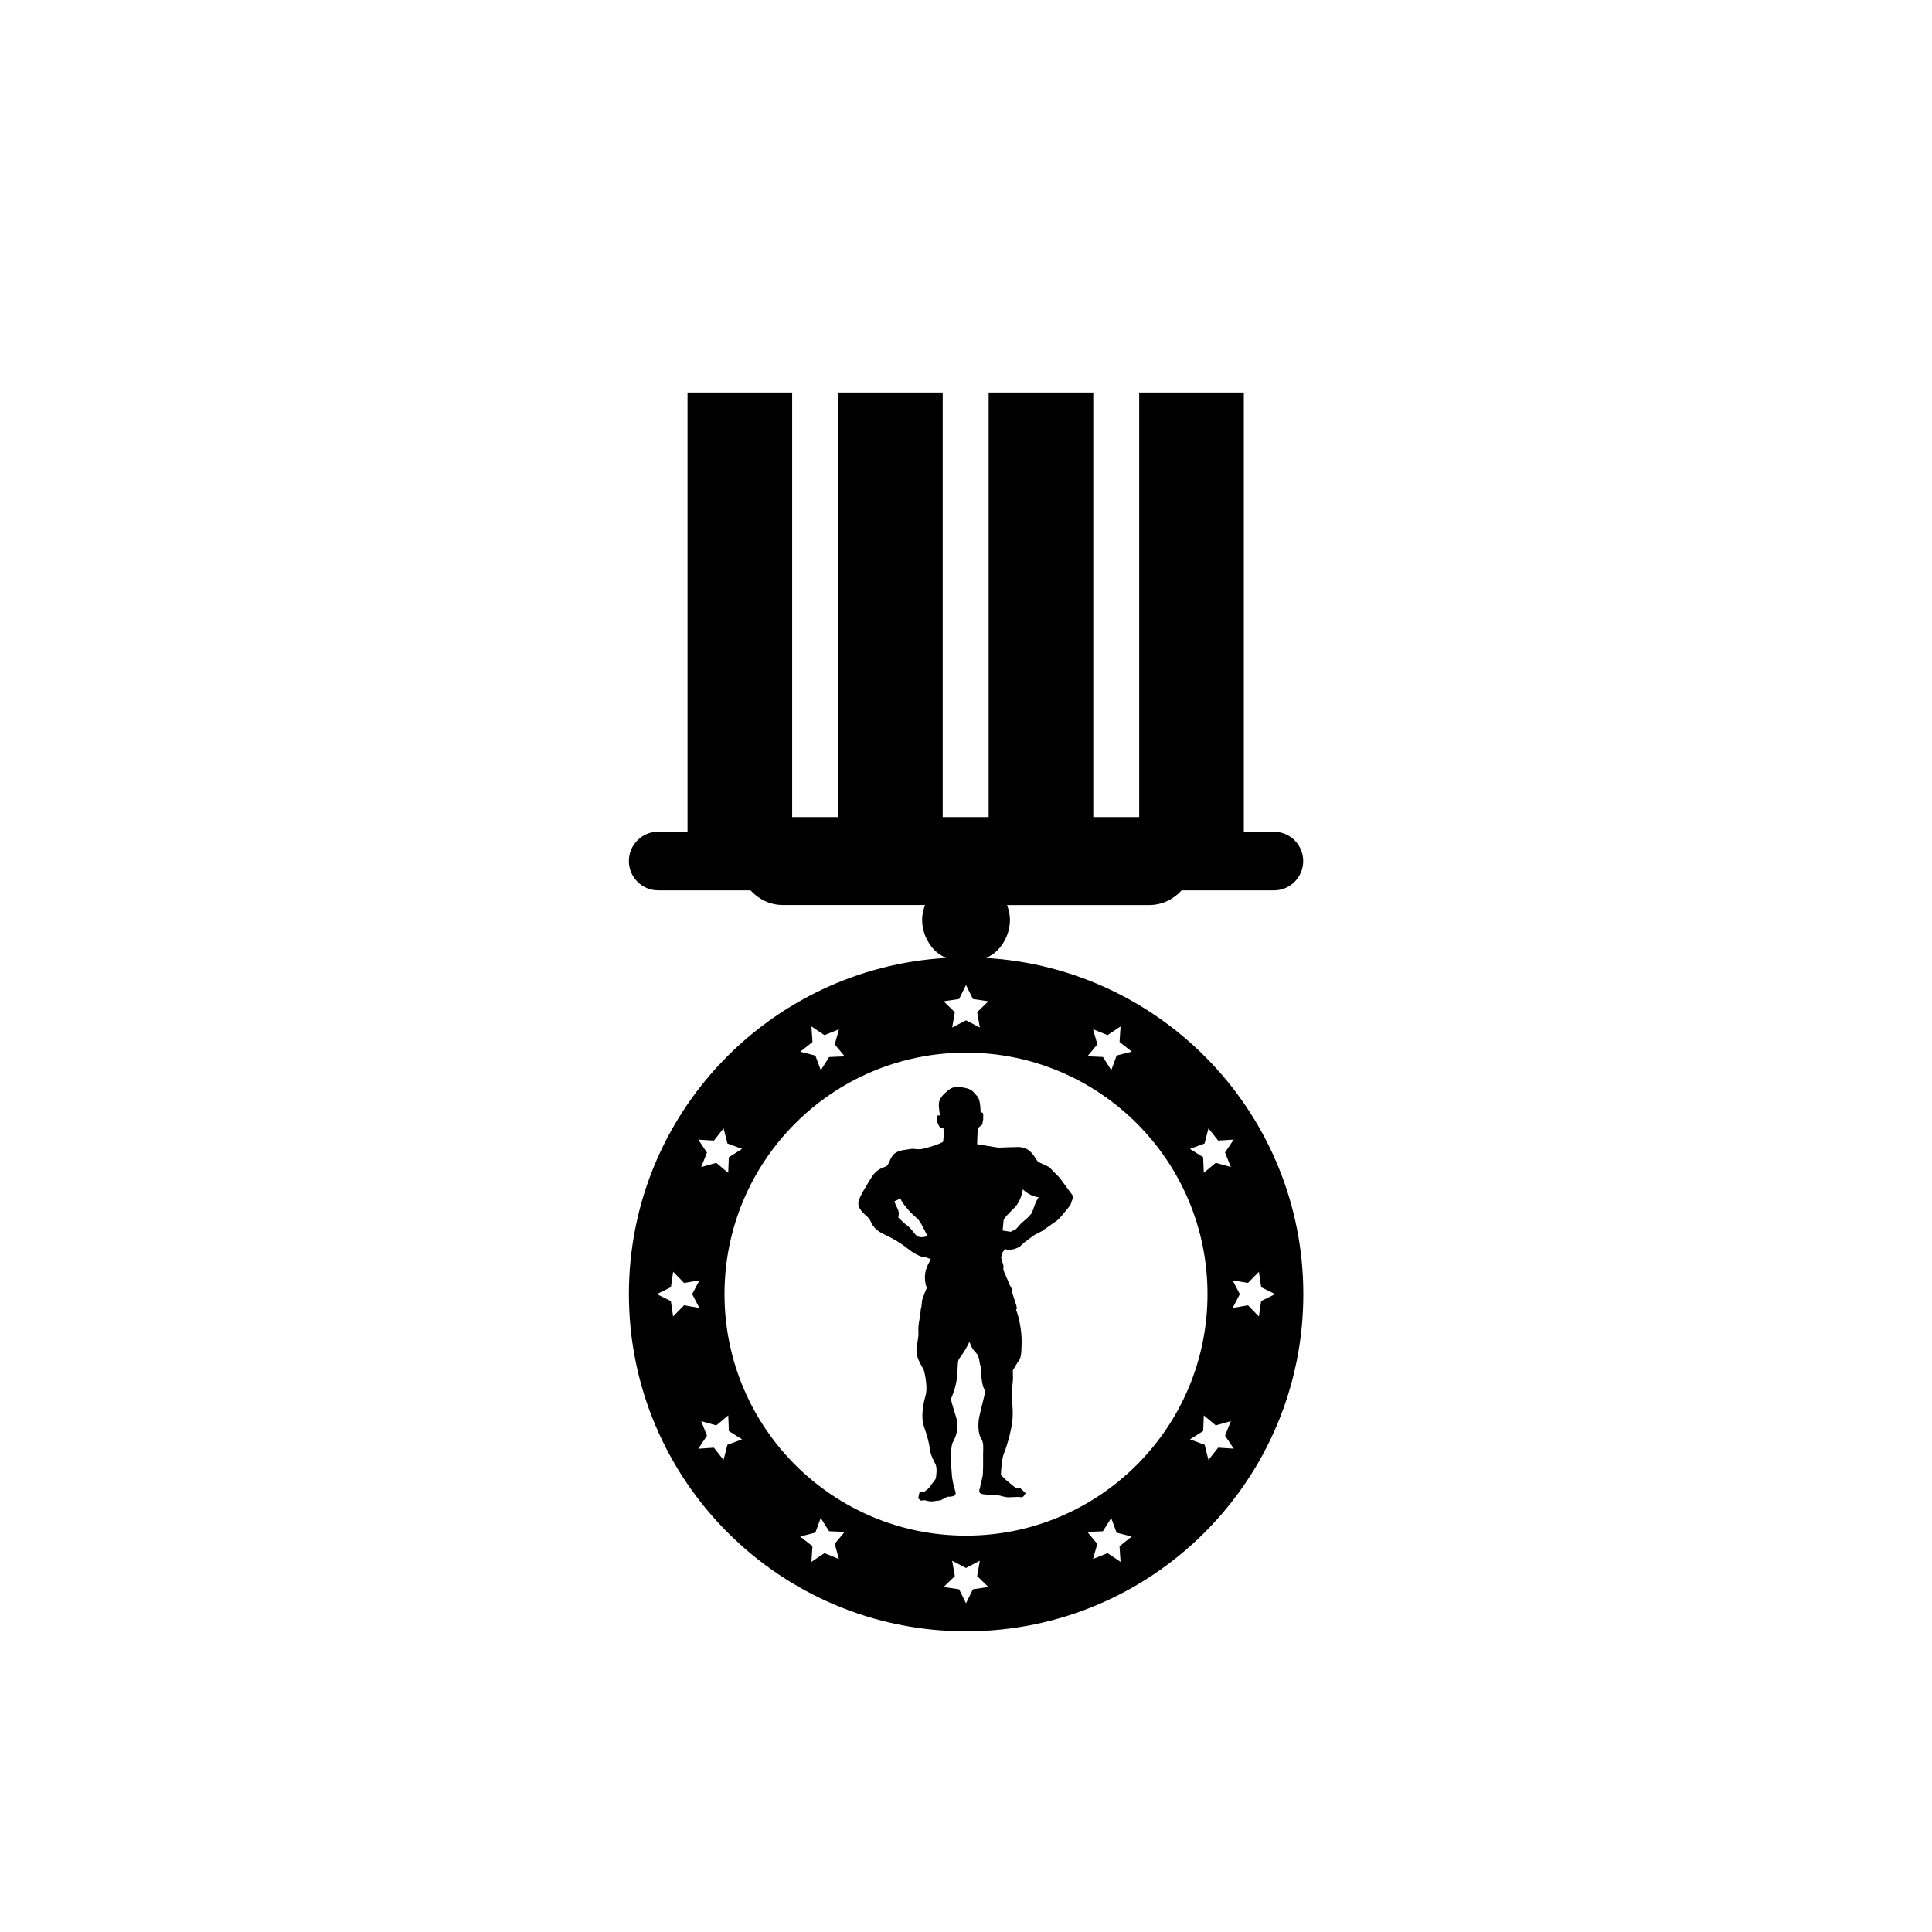 <?xml version="1.0" encoding="utf-8"?>
<!-- Generator: Adobe Illustrator 16.0.0, SVG Export Plug-In . SVG Version: 6.00 Build 0)  -->
<!DOCTYPE svg PUBLIC "-//W3C//DTD SVG 1.1//EN" "http://www.w3.org/Graphics/SVG/1.1/DTD/svg11.dtd">
<svg version="1.1" id="Layer_1" xmlns="http://www.w3.org/2000/svg" xmlns:xlink="http://www.w3.org/1999/xlink" x="0px" y="0px"
	 width="50px" height="50px" viewBox="0 0 50 50" enable-background="new 0 0 50 50" xml:space="preserve">
<g>
	<path d="M25.523,24.792c0.101-0.052,0.2-0.107,0.281-0.188c0.212-0.212,0.334-0.5,0.334-0.804c0-0.129-0.032-0.256-0.076-0.378
		h3.681c0.334,0,0.628-0.15,0.836-0.379h2.39c0.418,0,0.758-0.34,0.758-0.759c0-0.419-0.34-0.759-0.758-0.759h-0.779V10.157h-2.708
		v10.988h-1.188V10.157h-2.708v10.988h-1.189V10.157h-2.708v10.988h-1.188V10.157h-2.708v11.367h-0.76
		c-0.418,0-0.758,0.34-0.758,0.759c0,0.419,0.34,0.759,0.758,0.759h2.39c0.208,0.229,0.502,0.379,0.836,0.379h3.681
		c-0.044,0.122-0.076,0.249-0.076,0.378c0,0.303,0.121,0.592,0.334,0.804c0.081,0.081,0.182,0.137,0.283,0.188
		c-4.575,0.271-8.205,4.057-8.205,8.7c0,4.819,3.907,8.727,8.727,8.727s8.727-3.907,8.727-8.727
		C33.727,28.85,30.098,25.064,25.523,24.792z M28.289,26.638l0.375,0.15L29,26.564l-0.026,0.402l0.317,0.25l-0.392,0.1l-0.139,0.379
		l-0.216-0.341l-0.403-0.017l0.258-0.31L28.289,26.638z M24.821,25.854L25,25.492l0.179,0.362l0.4,0.058l-0.29,0.282l0.069,0.398
		L25,26.405l-0.358,0.188l0.069-0.398l-0.29-0.282L24.821,25.854z M21,26.564l0.337,0.225l0.375-0.15l-0.109,0.39l0.259,0.31
		l-0.404,0.016l-0.216,0.342l-0.14-0.379l-0.392-0.1l0.317-0.25L21,26.564z M18.476,29.518l0.25-0.317l0.1,0.392l0.379,0.14
		l-0.343,0.216l-0.016,0.404l-0.309-0.259l-0.391,0.11l0.15-0.375l-0.225-0.336L18.476,29.518z M17.42,34.07l-0.058-0.399L17,33.492
		l0.363-0.18l0.058-0.399l0.283,0.29l0.398-0.069l-0.189,0.358l0.188,0.358l-0.397-0.07L17.42,34.07z M18.826,37.39l-0.101,0.393
		l-0.249-0.317l-0.404,0.027l0.225-0.338l-0.15-0.375l0.391,0.109l0.309-0.259l0.016,0.405l0.342,0.216L18.826,37.39z
		 M21.711,40.346l-0.374-0.151L21,40.42l0.026-0.405l-0.317-0.25l0.392-0.101l0.139-0.379l0.217,0.343l0.403,0.017l-0.258,0.308
		L21.711,40.346z M25.179,41.13L25,41.492l-0.179-0.362l-0.4-0.058l0.29-0.282l-0.069-0.398L25,40.579l0.358-0.188l-0.069,0.398
		l0.29,0.282L25.179,41.13z M29,40.42l-0.336-0.225l-0.376,0.15l0.11-0.39l-0.259-0.31l0.403-0.016l0.216-0.342l0.14,0.379
		l0.392,0.099l-0.317,0.251L29,40.42z M25,39.742c-3.451,0-6.25-2.798-6.25-6.25s2.799-6.25,6.25-6.25s6.25,2.798,6.25,6.25
		S28.451,39.742,25,39.742z M31.526,37.465l-0.251,0.318l-0.099-0.392l-0.38-0.14l0.342-0.216l0.016-0.404l0.31,0.258l0.39-0.11
		l-0.15,0.376l0.225,0.336L31.526,37.465z M32.58,32.913l0.059,0.4L33,33.492l-0.362,0.178l-0.058,0.401l-0.282-0.291L31.9,33.85
		l0.187-0.358L31.9,33.134l0.397,0.068L32.58,32.913z M31.275,29.201l0.251,0.317l0.402-0.026l-0.225,0.335l0.151,0.376l-0.389-0.11
		l-0.311,0.259l-0.017-0.403l-0.341-0.216l0.378-0.14L31.275,29.201z"/>
	<path d="M27.151,30.202l-0.268-0.125c-0.087-0.035-0.158-0.398-0.544-0.392c-0.388,0.007-0.451,0.018-0.514,0.014l-0.537-0.087
		l0.007-0.237l0.018-0.185l0.108-0.088l0.024-0.135c-0.007-0.042,0.032-0.217-0.067-0.168c-0.003-0.16-0.017-0.362-0.094-0.437
		c-0.077-0.072-0.107-0.164-0.283-0.202c-0.174-0.038-0.311-0.066-0.456,0.053c-0.147,0.118-0.262,0.229-0.248,0.408
		c0.014,0.177,0.031,0.254,0.031,0.254s-0.077-0.045-0.083,0.052c-0.008,0.099,0.038,0.186,0.08,0.248l0.091,0.025l0.01,0.146
		l-0.017,0.199c-0.042,0.048-0.423,0.17-0.559,0.192c-0.136,0.02-0.203-0.021-0.29,0c-0.087,0.02-0.334,0.02-0.443,0.15
		c-0.108,0.128-0.111,0.271-0.195,0.303c-0.083,0.031-0.24,0.077-0.355,0.261c-0.116,0.185-0.342,0.541-0.352,0.667
		c-0.011,0.126,0.059,0.195,0.111,0.258c0.053,0.063,0.158,0.119,0.206,0.234c0.049,0.116,0.139,0.241,0.363,0.342
		c0.223,0.101,0.439,0.233,0.618,0.377c0.178,0.142,0.367,0.22,0.436,0.206l0.14,0.052c-0.067,0.132-0.234,0.366-0.105,0.747
		l-0.051,0.122l-0.066,0.182l-0.011,0.083l-0.01,0.101l-0.017,0.067l-0.012,0.14c-0.003,0.048-0.062,0.248-0.048,0.447
		c0.014,0.198-0.09,0.401-0.035,0.606c0.056,0.207,0.164,0.318,0.185,0.412s0.095,0.412,0.035,0.621
		c-0.059,0.21-0.129,0.552-0.042,0.8c0.086,0.248,0.133,0.425,0.153,0.586s0.09,0.283,0.144,0.387
		c0.052,0.105,0.021,0.318,0.01,0.366c-0.01,0.049-0.077,0.105-0.14,0.203c-0.063,0.097-0.099,0.096-0.15,0.143l-0.135,0.028
		l-0.031,0.149l0.066,0.057l0.111-0.008c0.057,0.015,0.132,0.042,0.245,0.022c0.112-0.022,0.143-0.004,0.202-0.045l0.132-0.067
		c0.073-0.003,0.251,0.007,0.206-0.136c-0.044-0.143-0.087-0.332-0.091-0.429c-0.002-0.099-0.021-0.193-0.017-0.301
		c0.002-0.108-0.021-0.432,0.044-0.548c0.067-0.115,0.167-0.352,0.091-0.618c-0.077-0.265-0.153-0.468-0.133-0.52
		c0.021-0.052,0.122-0.276,0.15-0.558c0.029-0.283,0-0.401,0.063-0.475c0.063-0.073,0.227-0.335,0.258-0.437
		c0,0,0.036,0.168,0.161,0.289c0.125,0.123,0.08,0.308,0.136,0.357c-0.003,0.125,0.011,0.521,0.112,0.635
		c0,0.055-0.119,0.491-0.157,0.677c-0.038,0.184-0.027,0.439,0.049,0.554c0.077,0.116,0.052,0.258,0.052,0.398
		s0.007,0.551-0.021,0.614l-0.052,0.217c0.006,0.069-0.105,0.191,0.083,0.216s0.241-0.003,0.346,0.018
		c0.105,0.021,0.227,0.066,0.314,0.06l0.258-0.01c0.101,0.028,0.122-0.021,0.122-0.021l0.052-0.074l-0.132-0.123l-0.133-0.017
		l-0.231-0.192l-0.146-0.14c0.003-0.081,0.021-0.422,0.077-0.551c0.055-0.129,0.178-0.516,0.216-0.823
		c0.038-0.308-0.011-0.506-0.015-0.681c-0.003-0.174,0.039-0.338,0.035-0.478c-0.003-0.14-0.007-0.158,0-0.182l0.13-0.216
		c0.076-0.08,0.09-0.196,0.094-0.499c0.003-0.304-0.063-0.639-0.143-0.844l0.018-0.032l-0.007-0.063l-0.111-0.345v-0.08l-0.06-0.112
		l-0.171-0.401l0.004-0.108l-0.063-0.22l0.035-0.083l0.007-0.053l0.07-0.073c0.122,0.045,0.301-0.018,0.373-0.067l0.126-0.115
		l0.241-0.178l0.212-0.111l0.398-0.28l0.108-0.112L27.7,31.19l0.08-0.224l-0.356-0.485L27.151,30.202z M23.69,31.948
		c-0.081-0.1-0.178-0.228-0.246-0.255l-0.191-0.177c-0.014-0.027,0.037-0.116-0.024-0.237s-0.083-0.188-0.083-0.188l0.155-0.075
		c0.055,0.144,0.296,0.406,0.415,0.498c0.119,0.091,0.216,0.356,0.29,0.472C23.906,32.025,23.77,32.047,23.69,31.948z
		 M26.806,31.112l-0.102,0.283l-0.116,0.126l-0.158,0.136l-0.136,0.152l-0.139,0.069l-0.207-0.033l0.025-0.266
		c0.009-0.052,0.108-0.152,0.285-0.329c0.177-0.177,0.213-0.47,0.213-0.47l-0.003-0.005c0.174,0.185,0.41,0.21,0.41,0.21
		L26.806,31.112z"/>
</g>
</svg>
